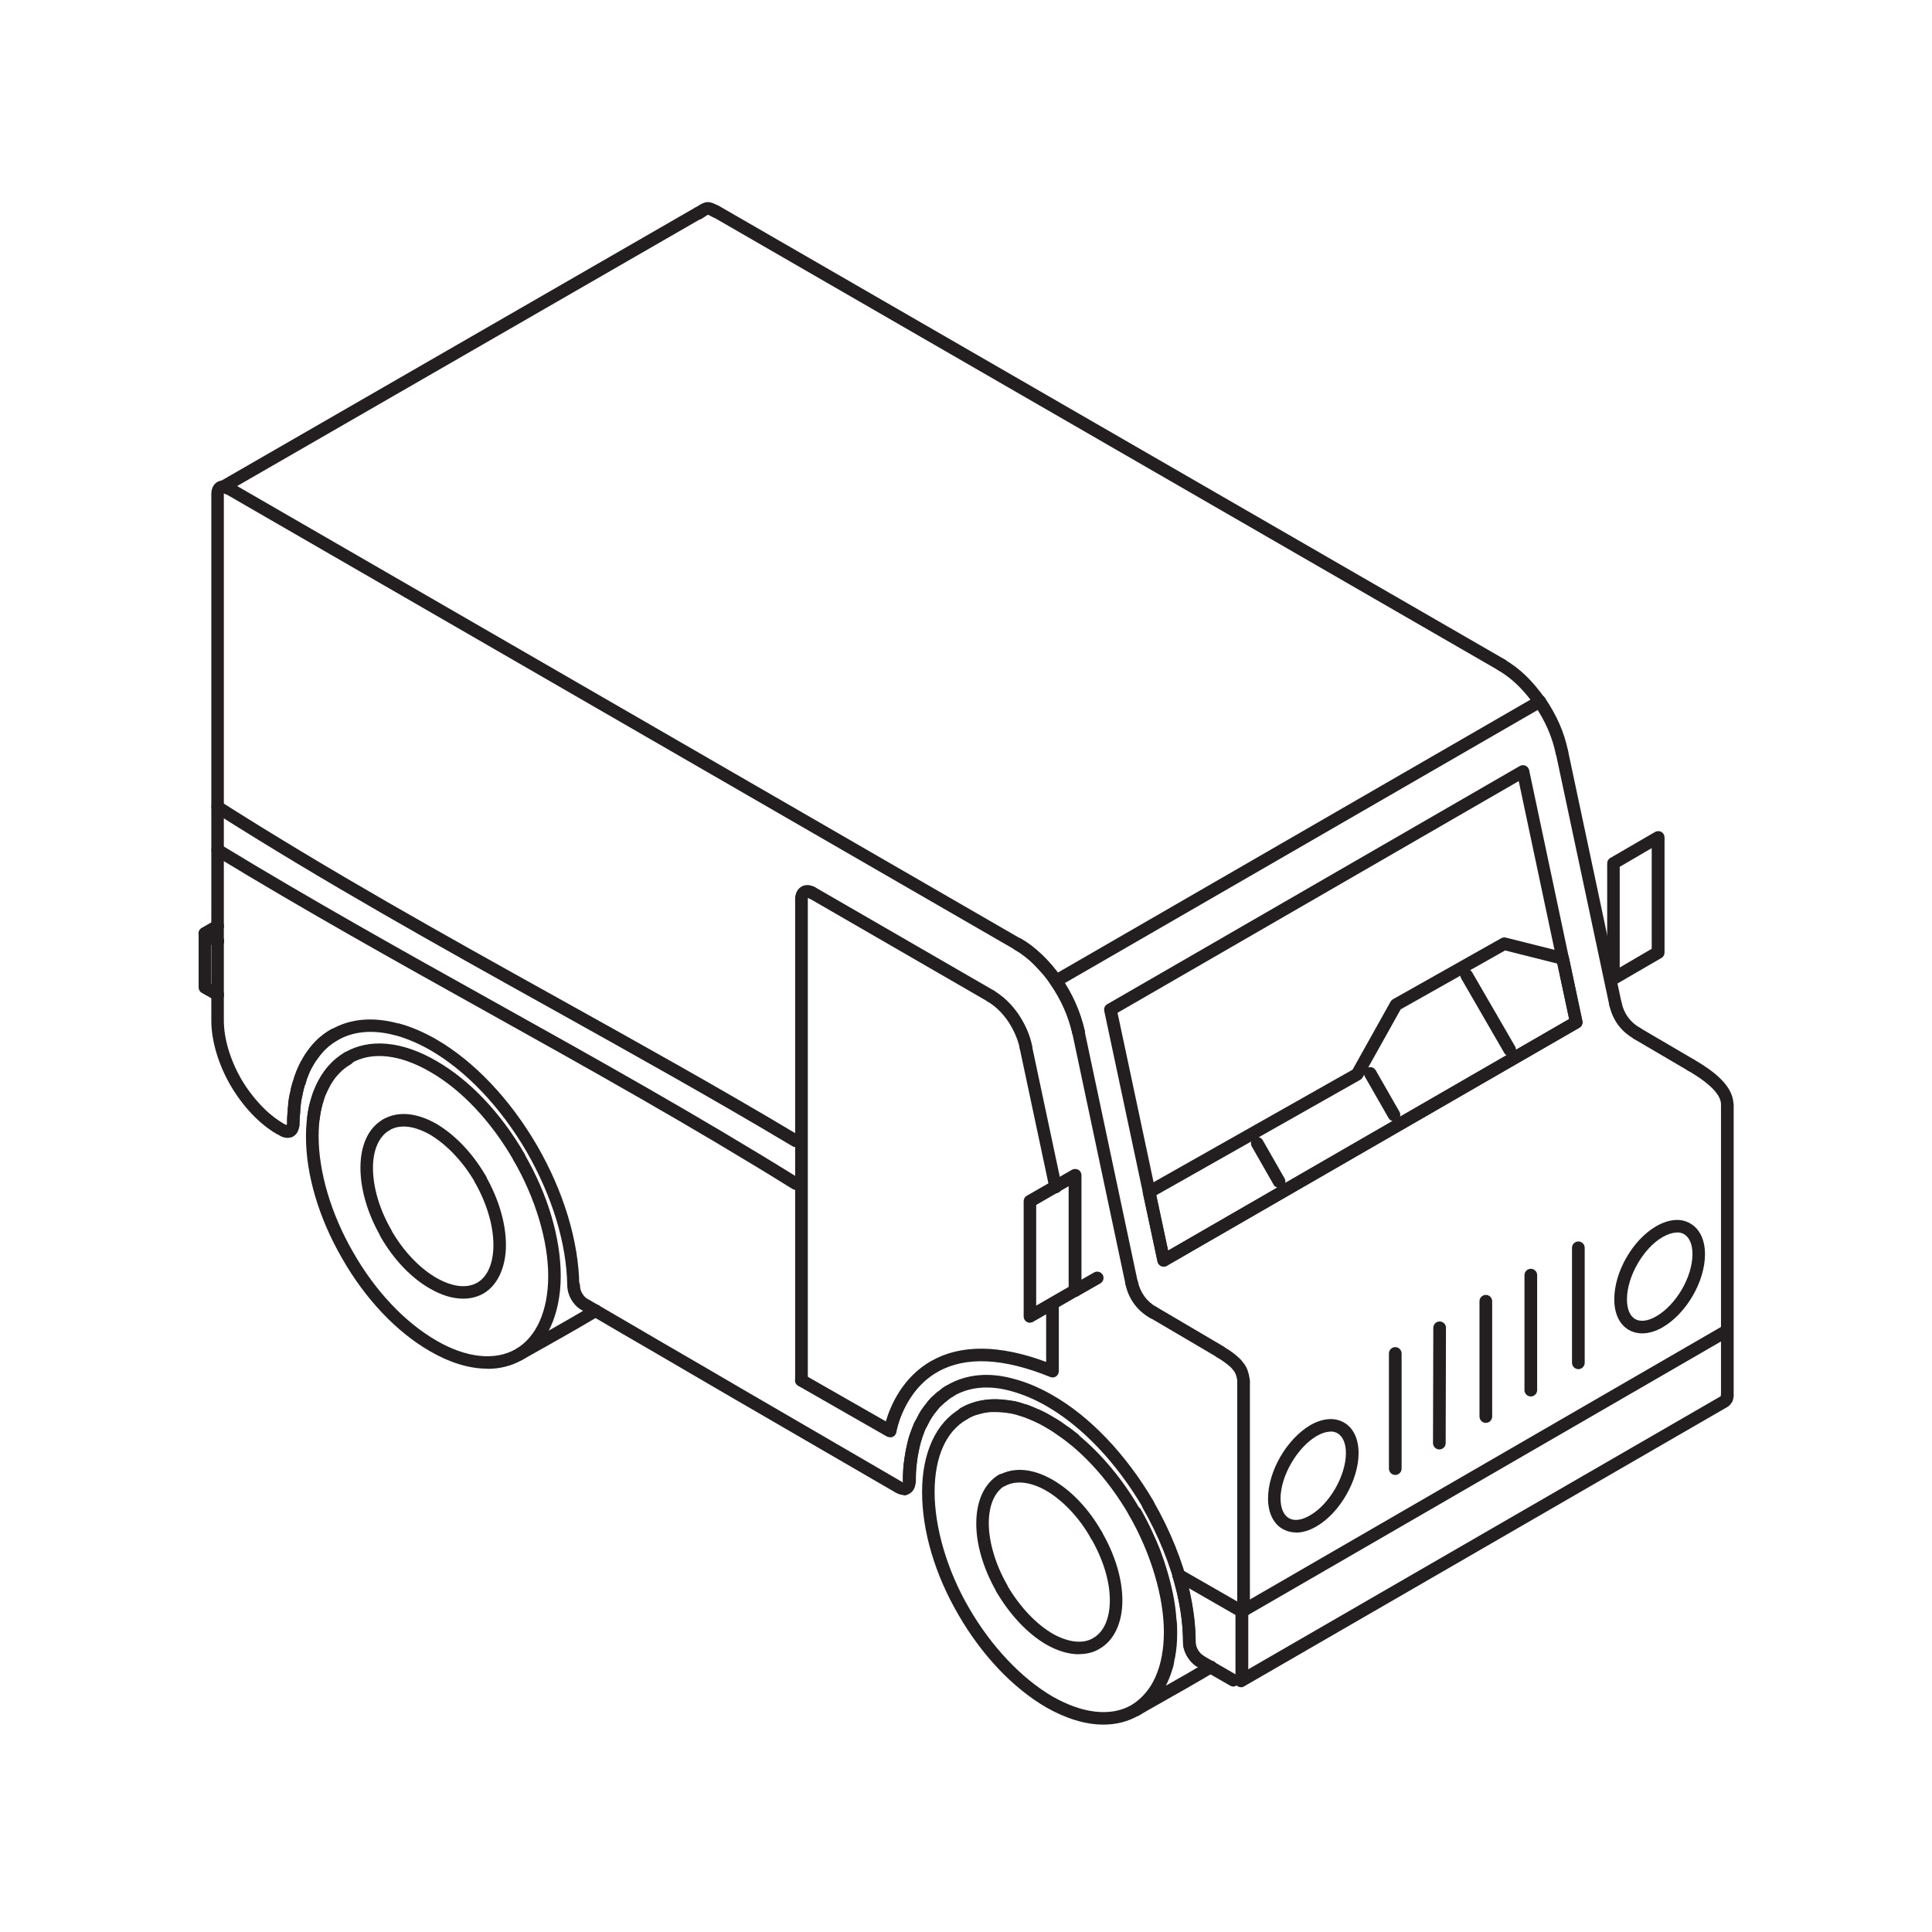 <?xml version="1.0" encoding="UTF-8"?>
<svg xmlns="http://www.w3.org/2000/svg" version="1.1" viewBox="0 0 128 128" width="128" height="128">
  <defs>
    <style>
      .cls-1 {
        fill: #231f20;
      }
    </style>
  </defs>
  <!-- Generator: Adobe Illustrator 28.7.1, SVG Export Plug-In . SVG Version: 1.2.0 Build 142)  -->
  <g>
    <g id="a">
      <path class="cls-1" d="M34.38,90.17c-.15,0-.29-.08-.36-.21-.11-.2-.04-.45.16-.57l.84-.48c1.15-.65,2.9-1.63,4.23-2.43.2-.12.45-.05.57.14.12.2.05.45-.14.57-1.34.81-3.1,1.79-4.25,2.44l-.84.47c-.06.04-.14.05-.21.05v.02Z"/>
      <path class="cls-1" d="M73.1,114.26c-1.17,0-2.47-.39-3.8-1.15-2.21-1.29-4.27-3.47-5.81-6.14-1.55-2.66-2.4-5.54-2.4-8.12s.91-4.6,2.56-5.54c.2-.12.45-.04.57.16.11.2.04.45-.16.57-1.38.78-2.14,2.49-2.14,4.81s.81,5.17,2.29,7.7c1.45,2.51,3.46,4.64,5.51,5.84,2.01,1.15,3.88,1.36,5.25.57,1.38-.83,2.14-2.55,2.14-4.84s-.84-5.18-2.29-7.7c-.12-.2-.05-.45.15-.57.2-.12.45-.05.57.15,1.55,2.68,2.4,5.57,2.4,8.12s-.91,4.57-2.55,5.56c-.68.39-1.46.58-2.29.58Z"/>
      <path class="cls-1" d="M19.23,75.35c-.14,0-.28-.07-.36-.2-.12-.19-.06-.43.12-.56,0-.02.01-.05.02-.07,0-.02.01-.05.02-.07-.01-.26,0-.55.04-.83,0-.09,0-.19.02-.34.02-.29.06-.61.14-.91l.02-.1c.02-.12.04-.25.08-.38l.04-.12s.08-.24.1-.27c.02-.04.03-.11.04-.18.17-.49.35-.87.56-1.22.04-.08.12-.2.2-.32l.07-.11c.44-.63.98-1.13,1.6-1.48.2-.11.45-.04.57.16.11.2.04.45-.16.57-.52.29-.96.7-1.32,1.22l-.08.11c-.06.08-.12.16-.16.24-.2.33-.35.66-.48,1.04,0,.06-.03.17-.09.32h-.02s0,.05-.01.07l-.04.12c-.06.18-.07.28-.09.37l-.02.13c-.07.27-.11.54-.13.82-.02.14-.02.21-.02.3-.03.3-.05.56-.05.81,0,.06,0,.17-.05.29-.01.04-.02.07-.04.1-.05.16-.14.31-.33.43-.07.04-.14.06-.22.06h.03ZM19.83,71.72l.35.23s.03-.06.04-.1l-.38-.13h-.01ZM20.22,71.82h0Z"/>
      <path class="cls-1" d="M20.77,74.47h-.05c-.23-.03-.39-.23-.37-.46.03-.26.07-.51.12-.72.05-.22.11-.42.18-.63.06-.24.17-.48.26-.67.05-.11.12-.27.19-.39.12-.22.26-.45.41-.65.08-.12.18-.23.28-.33.35-.37.67-.62,1.05-.84.2-.11.45-.04.57.15.11.2.04.45-.15.57-.31.18-.56.37-.79.62-.14.15-.21.23-.28.32-.12.17-.25.36-.35.56-.07.12-.12.24-.17.34-.08.17-.17.35-.2.51-.08.25-.14.43-.18.62-.05.2-.08.41-.11.64-.02.21-.2.37-.41.37h0Z"/>
      <path class="cls-1" d="M34.38,77.07c-.14,0-.28-.07-.36-.21-1.49-2.58-3.44-4.65-5.51-5.84-2.01-1.17-3.88-1.38-5.26-.57-.2.12-.45.05-.57-.15-.12-.2-.05-.45.15-.57,1.66-.96,3.82-.76,6.1.57,2.19,1.26,4.26,3.44,5.82,6.14.11.2.05.45-.15.57-.07.04-.14.06-.21.06h0Z"/>
      <path class="cls-1" d="M32.29,90.68c-1.18,0-2.48-.39-3.79-1.15-2.23-1.28-4.3-3.47-5.83-6.15-1.55-2.68-2.4-5.55-2.4-8.09s.91-4.61,2.56-5.56c.2-.12.45-.05.57.15.12.2.05.45-.15.57-1.38.8-2.14,2.52-2.14,4.84s.81,5.12,2.29,7.68c1.46,2.56,3.42,4.64,5.52,5.85,1.97,1.15,3.89,1.35,5.25.56,1.37-.79,2.15-2.55,2.15-4.84s-.82-5.11-2.3-7.67c-.12-.2-.05-.45.15-.57s.45-.05.57.15c1.56,2.69,2.41,5.57,2.41,8.09s-.94,4.62-2.56,5.56c-.68.39-1.46.59-2.29.59h-.01Z"/>
      <path class="cls-1" d="M30.69,86.04c-.68,0-1.43-.22-2.19-.66-1.24-.7-2.41-1.92-3.28-3.43-.12-.2-.05-.45.15-.57.2-.12.45-.05.57.15.8,1.38,1.86,2.49,2.97,3.13,1.05.6,2.01.72,2.71.32.68-.39,1.07-1.3,1.07-2.49,0-1.29-.44-2.77-1.23-4.16-.11-.2-.04-.45.15-.57s.45-.04.57.16c.86,1.51,1.34,3.13,1.34,4.57s-.54,2.66-1.49,3.21c-.41.23-.86.34-1.35.34h.01Z"/>
      <path class="cls-1" d="M25.54,82.06c-.15,0-.29-.08-.36-.21-.84-1.48-1.3-3.07-1.3-4.48,0-1.51.53-2.65,1.49-3.2.2-.12.45-.05.57.15.12.2.05.45-.15.57-.68.4-1.08,1.3-1.08,2.48,0,1.27.42,2.72,1.19,4.07.11.2.04.45-.16.57-.06.04-.14.05-.21.05h0Z"/>
      <path class="cls-1" d="M31.83,78.54c-.14,0-.28-.07-.36-.21-.79-1.36-1.85-2.48-2.97-3.15-1.05-.6-2.01-.71-2.7-.3-.2.12-.45.05-.57-.14-.12-.2-.05-.45.14-.57.96-.57,2.22-.47,3.55.29,1.25.74,2.41,1.97,3.27,3.45.12.2.05.45-.15.57-.07.04-.14.06-.21.06Z"/>
      <path class="cls-1" d="M75.21,113.74c-.14,0-.27-.07-.35-.2-.12-.19-.06-.45.13-.57.36-.23.69-.53.99-.89.14-.17.27-.34.36-.51.2-.32.34-.65.47-1.03.07-.21.12-.36.15-.53.02-.14.04-.23.07-.36.08-.45.12-.91.12-1.4v-.13c0-.26,0-.51-.04-.75-.08-1.1-.32-2.25-.78-3.65l-.13-.36c-.06-.17-.11-.33-.18-.51l-.08-.2c-.08-.19-.16-.38-.24-.55-.23-.53-.5-1.07-.84-1.68-.11-.2-.04-.45.16-.57.2-.11.45-.04.57.16.35.63.64,1.2.87,1.74.08.17.17.37.25.57l.09.21c.08.2.14.37.2.55l.13.36c.48,1.48.74,2.69.81,3.82.05.27.05.56.05.85v.13c0,.53-.04,1.05-.14,1.57-.03.12-.05.2-.06.3-.03.23-.09.42-.16.62-.12.36-.24.67-.39.95.91-.51,1.92-1.09,2.77-1.6.19-.12.45-.06.57.14s.05.45-.14.57c-1.03.62-2.3,1.34-3.33,1.92-.72.41-1.33.75-1.65.95-.07.04-.14.06-.21.06l-.04.02Z"/>
      <path class="cls-1" d="M71.14,95.76c-.09,0-.19-.03-.27-.1-.24-.2-.5-.39-.76-.56-.23-.17-.51-.37-.77-.5-.33-.21-.62-.36-.92-.48l-.18-.08c-.23-.1-.46-.2-.67-.24-.32-.12-.58-.18-.82-.19-.47-.07-.92-.06-1.22-.05l-.37.06c-.26.07-.5.12-.73.22l-.12.06c-.09.05-.18.09-.27.14-.21.1-.46,0-.55-.2-.1-.21,0-.46.2-.55.08-.04.16-.08.23-.12l.17-.09c.31-.13.59-.2.86-.26.01,0,.09-.02.11-.02l.17-.03c.08-.01.16-.03.24-.04.37-.02.87-.03,1.38.05.3.02.63.09.97.22.23.04.5.16.77.28l.17.07c.34.14.67.31,1.01.53.28.14.6.36.83.54.27.17.56.39.82.6.18.15.2.41.05.59-.08.1-.2.15-.32.15h-.01Z"/>
      <path class="cls-1" d="M75.18,100.62c-.14,0-.28-.07-.36-.21-1.47-2.55-3.43-4.62-5.52-5.84-2.02-1.15-3.88-1.36-5.24-.57-.2.11-.45.05-.57-.15-.12-.2-.05-.45.15-.57,1.63-.94,3.78-.74,6.07.57,2.21,1.29,4.28,3.47,5.82,6.14.12.2.05.45-.15.57-.07.04-.14.06-.21.06h0Z"/>
      <path class="cls-1" d="M71.49,109.6c-.68,0-1.43-.22-2.18-.65-1.22-.71-2.38-1.94-3.28-3.46-.12-.2-.05-.45.15-.57.2-.12.45-.05.57.15.83,1.4,1.89,2.52,2.98,3.16,1.04.59,2.02.7,2.69.3.71-.4,1.11-1.31,1.11-2.5,0-1.28-.45-2.74-1.26-4.13-.12-.2-.05-.45.15-.57.19-.12.45-.05.57.15.88,1.51,1.37,3.12,1.37,4.55,0,1.5-.56,2.67-1.52,3.21-.39.24-.85.35-1.35.35h0Z"/>
      <path class="cls-1" d="M66.36,105.63c-.14,0-.28-.08-.36-.21-.85-1.49-1.32-3.08-1.32-4.48,0-1.5.53-2.65,1.48-3.23.2-.12.45-.06.57.14s.06.45-.14.57c-.7.42-1.08,1.31-1.08,2.51s.43,2.7,1.21,4.06c.11.2.04.45-.15.57-.07.04-.14.05-.21.05v.02Z"/>
      <path class="cls-1" d="M72.63,102.12c-.15,0-.29-.08-.36-.21-.76-1.35-1.84-2.5-2.96-3.15-1.03-.59-2-.7-2.72-.31-.2.11-.46.04-.56-.17-.11-.2-.04-.45.17-.56.99-.54,2.24-.43,3.54.32,1.27.73,2.43,1.97,3.27,3.47.11.2.04.46-.16.57-.06.04-.13.05-.2.05h-.02Z"/>
      <path class="cls-1" d="M60.24,98.54c-.23,0-.42-.19-.42-.42,0-.47.02-.87.07-1.25.05-.41.12-.8.21-1.19s.18-.7.3-.97c0-.04.04-.15.11-.27,0-.03.05-.13.11-.23.03-.05.06-.1.08-.15.19-.42.43-.79.72-1.12.05-.08.16-.22.24-.3.07-.07.14-.13.21-.19.1-.11.21-.19.3-.25.22-.18.39-.31.61-.42.21-.11.46-.03.56.17.11.2.03.46-.17.56-.15.08-.28.17-.41.29,0,0-.09.07-.1.08-.07.05-.12.09-.15.12-.03.03-.06.06-.09.09-.05.04-.11.09-.16.14s-.12.15-.17.22c-.27.31-.46.61-.62.95-.03.07-.07.14-.11.21-.03.06-.07.11-.08.17-.05.11-.06.13-.07.18-.12.31-.2.57-.28.91-.08.35-.15.72-.19,1.11-.04.35-.06.71-.06,1.15,0,.23-.19.42-.42.42h-.02Z"/>
      <path class="cls-1" d="M82.21,111.78c-.14,0-.28-.07-.36-.21-.12-.2-.05-.45.15-.57l32.01-18.5h0v-.07c0-.23.19-.42.42-.42s.42.19.42.42v.13s0,.08-.02.12l-.04.13c-.02.07-.06.13-.11.18h0c-.03.06-.08.11-.12.14l-.09.07-32.05,18.53c-.07.04-.14.06-.21.06h0Z"/>
      <path class="cls-1" d="M82.39,91.9c-.23,0-.42-.19-.42-.42v-.06c-.02-.05-.03-.09-.03-.14-.01-.02-.03-.12-.04-.14-.03-.13-.11-.27-.24-.42-.07-.09-.14-.16-.23-.23-.04-.04-.07-.07-.11-.09-.21-.17-.42-.32-.66-.45-.2-.11-.28-.36-.17-.56s.37-.28.56-.17c.29.16.55.33.78.52.05.04.11.09.14.12.12.1.24.21.34.35.2.22.34.48.4.76.02.03.04.13.05.23.03.11.03.21.03.28,0,.23-.19.42-.42.42h.02Z"/>
      <path class="cls-1" d="M80.86,89.99c-.05,0-.11-.01-.16-.04l-.08-.04-4.42-2.6c-.2-.12-.26-.37-.15-.57.12-.2.37-.26.57-.15l4.38,2.58c.21.09.33.35.23.56-.07.16-.21.25-.37.25h0Z"/>
      <path class="cls-1" d="M108.79,88.34c-.32,0-.62-.08-.88-.23-.62-.36-.96-1.08-.96-2.03,0-1.82,1.22-3.94,2.78-4.84.84-.48,1.64-.55,2.26-.18.62.36.97,1.08.97,2.04,0,1.81-1.24,3.93-2.81,4.84h0c-.47.27-.93.4-1.35.4h-.01ZM109.94,87.57h0ZM111.11,81.66c-.28,0-.61.1-.96.3-1.28.74-2.36,2.62-2.36,4.12,0,.64.19,1.1.54,1.31.35.2.85.14,1.4-.18,1.32-.76,2.4-2.61,2.4-4.12,0-.64-.2-1.11-.55-1.32-.14-.08-.29-.12-.47-.12h0Z"/>
      <path class="cls-1" d="M82.28,111.72c-.23,0-.42-.19-.42-.42v-4.53c0-.15.08-.28.2-.36l.11-.07,31.96-18.49c.2-.12.45-.05.57.15.12.2.05.45-.15.57l-31.86,18.43v4.29c0,.23-.19.42-.42.42h.01Z"/>
      <path class="cls-1" d="M14.42,66.31c-.07,0-.14-.02-.2-.05l-.85-.48c-.13-.07-.21-.21-.21-.36v-3.57c0-.15.08-.29.21-.36s.29-.07.42,0l.85.5c.2.12.26.37.15.57-.12.2-.37.26-.57.15l-.23-.13v2.6l.64.36c.2.11.27.37.16.57-.08.14-.22.21-.36.21h-.01Z"/>
      <path class="cls-1" d="M14.42,62.76c-.07,0-.14-.02-.21-.06l-.85-.5c-.13-.08-.21-.21-.21-.36s.08-.28.21-.36l.85-.49c.2-.12.45-.05.57.15s.05.45-.15.57l-.24.14.24.14c.2.12.26.37.15.57-.08.13-.22.21-.36.21h0Z"/>
      <path class="cls-1" d="M71.45,68.77c-.19,0-.36-.13-.41-.32-.26-1.14-.74-2.22-1.43-3.22-.16-.24-.35-.49-.52-.69-.19-.21-.39-.43-.58-.63-.42-.42-.81-.73-1.25-.98-.2-.11-.27-.37-.15-.57s.37-.27.57-.15c.49.28.95.65,1.42,1.11.21.2.42.44.63.68.2.24.41.51.58.77.75,1.08,1.27,2.26,1.55,3.5.05.22-.09.45-.31.5h-.1Z"/>
      <path class="cls-1" d="M18.54,75.19c-.07,0-.14-.02-.21-.06-1.15-.67-2.24-1.82-3.07-3.24-.8-1.39-1.26-2.95-1.26-4.28v-34.88c0-.31.11-.57.3-.73.17-.14.4-.2.63-.15.05-.01.2.04.36.13.2.11.27.37.16.57s-.37.27-.57.16c-.02,0-.04-.02-.05-.03v34.93c0,1.19.42,2.6,1.14,3.86.75,1.28,1.76,2.35,2.77,2.94.2.12.27.37.15.57-.08.13-.22.21-.36.21h.01Z"/>
      <path class="cls-1" d="M38,85.56c-.23,0-.41-.18-.42-.41-.04-2.76-1-5.9-2.68-8.83-1.73-2.97-4.01-5.37-6.4-6.75-.76-.43-1.53-.76-2.24-.96-.02,0-.04,0-.06-.01-1.46-.4-2.78-.29-3.83.32-.52.29-.97.7-1.33,1.23-.08.1-.13.18-.18.26l-.08.13c-.18.29-.33.62-.46,1-.04.09-.06.17-.07.24,0,.05-.03.09-.05.13,0,.01,0,.02-.01.03-.06.18-.1.4-.15.61-.07.27-.11.54-.13.81-.02.14-.02.21-.02.3-.03.3-.05.56-.05.81,0,.06,0,.17-.05.29,0,.01,0,.03-.01.04-.03.15-.12.34-.35.48-.25.16-.6.14-.91-.05-.2-.12-.26-.38-.14-.57.12-.2.37-.26.57-.14.02,0,.03.02.04.02,0-.03.01-.07.03-.09-.01-.26,0-.55.04-.83,0-.09,0-.19.02-.34.02-.29.06-.61.14-.91.05-.23.1-.47.17-.69h0s.03-.09.04-.12c.02-.1.06-.21.1-.31.15-.42.32-.8.53-1.14l.07-.12c.07-.12.15-.25.23-.34.41-.6.95-1.09,1.58-1.44,1.23-.72,2.76-.86,4.42-.41h.05c.79.21,1.64.57,2.48,1.05,2.52,1.46,4.9,3.96,6.7,7.06,1.76,3.05,2.75,6.33,2.79,9.24,0,.23-.18.42-.41.42h.03Z"/>
      <path class="cls-1" d="M59.88,99.05c-.14,0-.31-.04-.52-.15l-10.72-6.22c-1.76-1.03-3.51-2.04-5.09-2.97-1.67-.97-3.16-1.83-4.29-2.5-.14-.08-.28-.16-.42-.24-.12-.07-.24-.14-.36-.21-.52-.31-.89-.96-.89-1.56,0-.23.19-.42.42-.42s.42.19.42.42c0,.31.21.69.47.84.12.06.24.14.38.22.13.08.26.15.4.23,1.14.67,2.63,1.54,4.3,2.51,1.59.92,3.34,1.94,5.1,2.97l10.7,6.22s.06.03.08.04h0c0-.23.17-.45.4-.45s.4.16.4.39c0,.36-.15.65-.41.79-.09.06-.22.12-.38.12v-.03ZM59.88,98.22h0Z"/>
      <path class="cls-1" d="M76.06,100.05c-.14,0-.28-.07-.36-.2-1.75-2.97-4.02-5.35-6.38-6.7-.8-.46-1.58-.78-2.31-.98-1.44-.41-2.76-.3-3.83.32-.17.09-.29.17-.43.29-.13.09-.19.14-.29.25-.14.12-.2.18-.28.28-.03.04-.07.07-.11.1-.26.34-.45.64-.61.98-.11.17-.15.25-.19.37l-.08.21c-.04.11-.09.21-.11.32-.07.2-.11.39-.16.58-.08.35-.15.71-.19,1.11l-.02.13c0,.1-.03.2-.03.31-.02.25-.02.47-.02.7s-.19.42-.42.42-.42-.19-.42-.42c0-.26,0-.5.02-.74,0-.12.02-.25.03-.39l.02-.12c.05-.41.12-.81.21-1.2.05-.23.1-.44.18-.64.03-.1.08-.24.14-.38l.06-.16c.05-.18.14-.35.26-.53.14-.33.37-.68.64-1,.04-.07.1-.15.17-.21.12-.15.23-.25.34-.33.09-.1.21-.21.37-.31.11-.11.29-.24.51-.35,1.26-.73,2.8-.87,4.46-.39.8.21,1.64.57,2.5,1.06,2.49,1.42,4.86,3.91,6.68,7,.12.2.05.45-.15.57-.07.04-.14.06-.21.06h.01Z"/>
      <path class="cls-1" d="M79.49,110.45c-.07,0-.15-.02-.21-.06-.51-.31-.9-.97-.9-1.55,0-1.04-.13-2.16-.4-3.32-.44-1.83-1.22-3.77-2.27-5.61-.11-.2-.04-.45.16-.57.2-.11.45-.04.57.16,1.09,1.9,1.9,3.92,2.36,5.83.28,1.23.42,2.41.42,3.51,0,.29.23.68.49.84.2.12.26.37.14.57-.08.13-.22.2-.36.2Z"/>
      <path class="cls-1" d="M81.71,111.74c-.07,0-.14-.02-.21-.06l-2.22-1.28c-.2-.12-.27-.37-.15-.57.12-.2.37-.27.57-.15l2.21,1.28c.2.12.27.37.15.57-.08.13-.22.21-.36.21h.01Z"/>
      <path class="cls-1" d="M85.86,101.53c-.32,0-.61-.08-.88-.23-.62-.35-.97-1.09-.97-2.02,0-1.8,1.23-3.93,2.8-4.86.83-.47,1.62-.53,2.24-.17.62.36.96,1.08.96,2.03,0,1.79-1.25,3.96-2.78,4.84-.47.28-.94.42-1.37.42h0ZM88.16,94.85c-.28,0-.6.1-.93.29-1.29.76-2.39,2.65-2.39,4.14,0,.62.2,1.1.55,1.3.36.21.86.14,1.41-.19h0c1.28-.73,2.37-2.62,2.37-4.12,0-.63-.2-1.1-.55-1.31-.14-.08-.3-.12-.47-.12h0Z"/>
      <path class="cls-1" d="M77.1,83.92c-.06,0-.12-.01-.17-.04-.12-.05-.21-.16-.24-.29l-3.53-16.61c-.04-.18.04-.36.2-.45l27.33-15.78c.12-.07.26-.07.38-.02.12.05.21.16.24.29l3.52,16.62c.04.18-.04.36-.2.45l-27.33,15.77c-.06.04-.14.06-.21.06h.01ZM74.04,67.1l3.35,15.75,26.57-15.34-3.34-15.76s-26.58,15.35-26.58,15.35Z"/>
      <path class="cls-1" d="M77.1,83.92c-.06,0-.12-.01-.17-.04-.12-.05-.21-.16-.24-.29l-.97-4.53c-.04-.18.04-.36.2-.45l13.69-7.74,2.52-4.51c.04-.07.09-.12.16-.16l7.17-4.04c.09-.05.2-.07.31-.04l3.86.97c.15.04.27.16.31.32l.9,4.23c.04.18-.04.36-.2.45l-27.33,15.77c-.06.04-.14.06-.21.06ZM76.6,79.19l.79,3.67,26.57-15.34-.79-3.68-3.45-.87-6.92,3.9-2.52,4.51c-.04.07-.09.12-.16.16,0,0-13.52,7.65-13.52,7.65Z"/>
      <path class="cls-1" d="M67.97,69.79c-.2,0-.37-.14-.41-.34-.12-.59-.4-1.23-.79-1.81-.38-.55-.84-.99-1.32-1.27-.2-.12-.27-.37-.15-.57.12-.2.37-.27.57-.15.58.34,1.13.86,1.59,1.52.46.68.79,1.43.92,2.12.04.23-.1.44-.33.49h-.08,0Z"/>
      <path class="cls-1" d="M68.24,87.64c-.07,0-.14-.02-.21-.06-.13-.07-.21-.21-.21-.36v-7.64c0-.15.08-.29.21-.36l2.99-1.72c.13-.07.29-.07.42,0s.21.21.21.36v7.63c0,.15-.08.29-.21.36l-2.99,1.72c-.06.04-.14.06-.21.06h0ZM68.65,79.83v6.67l2.15-1.24v-6.67l-2.15,1.24ZM71.22,85.51h0Z"/>
      <path class="cls-1" d="M106.9,65.24c-.07,0-.14-.02-.21-.05-.13-.07-.21-.21-.21-.36v-7.63c0-.15.08-.29.21-.36l2.96-1.72c.13-.07.29-.08.42,0,.13.07.21.21.21.36v7.63c0,.15-.08.29-.21.36l-2.96,1.72c-.06.04-.14.06-.21.06h0ZM107.31,57.43v6.67l2.12-1.24v-6.67s-2.12,1.24-2.12,1.24ZM109.85,63.11h0Z"/>
      <path class="cls-1" d="M79.47,110.45c-.08,0-.15-.02-.22-.06-.49-.31-.87-.99-.87-1.55,0-1.34-.23-2.81-.69-4.36-.06-.22.06-.45.28-.52s.45.06.52.28c.48,1.63.72,3.17.72,4.6,0,.28.23.69.48.84.19.12.25.38.13.57-.08.13-.21.19-.35.19h0Z"/>
      <path class="cls-1" d="M82.28,111.72c-.23,0-.42-.19-.42-.42v-4.3l-3.97-2.28c-.2-.11-.27-.37-.15-.57.12-.2.37-.27.57-.15l4.18,2.4c.13.07.21.21.21.36v4.54c0,.23-.19.42-.42.42Z"/>
      <path class="cls-1" d="M82.28,111.72c-.23,0-.42-.19-.42-.42s.19-.43.42-.43.42.18.42.41v.02c0,.23-.19.42-.42.42Z"/>
      <path class="cls-1" d="M82.39,107.13c-.23,0-.42-.19-.42-.42v-15.23c0-.23.19-.42.42-.42s.42.19.42.42v15.23c0,.23-.19.42-.42.42Z"/>
      <path class="cls-1" d="M76.4,87.38c-.07,0-.14-.02-.21-.06-.86-.5-1.42-1.27-1.62-2.22-.05-.22.09-.45.32-.5.23-.04.45.1.5.32.16.72.58,1.3,1.23,1.68.2.12.27.37.15.57-.08.13-.22.21-.36.21h-.01Z"/>
      <path class="cls-1" d="M74.98,85.43c-.19,0-.37-.13-.41-.33l-3.53-16.66c-.05-.22.1-.45.32-.49s.45.1.49.32l3.53,16.66c.05.22-.1.45-.32.49h-.09.01Z"/>
      <path class="cls-1" d="M71.45,68.77c-.19,0-.36-.13-.41-.32-.26-1.14-.74-2.22-1.43-3.22-.13-.19-.08-.45.11-.58.19-.13.45-.08.58.11.75,1.09,1.27,2.27,1.56,3.51.05.22-.09.45-.31.5h-.1Z"/>
      <path class="cls-1" d="M69.96,65.41c-.14,0-.28-.08-.36-.21-.12-.2-.05-.45.15-.57l32.05-18.51c.2-.12.45-.05.57.15s.05.45-.15.57l-32.05,18.51c-.07.04-.14.06-.21.06Z"/>
      <path class="cls-1" d="M103.48,50.26c-.19,0-.36-.13-.41-.33-.25-1.15-.67-2.11-1.41-3.23-.13-.19-.08-.45.12-.58.19-.13.45-.08.58.12.8,1.2,1.26,2.25,1.53,3.51.05.22-.09.45-.32.5h-.09Z"/>
      <path class="cls-1" d="M107.03,66.92c-.19,0-.37-.13-.41-.33l-3.54-16.66c-.05-.22.1-.45.32-.49.23-.05.45.1.49.32l3.54,16.66c.05.23-.1.45-.32.49h-.09.01Z"/>
      <path class="cls-1" d="M108.46,68.88c-.07,0-.14-.02-.21-.06-.87-.5-1.42-1.26-1.63-2.24-.05-.22.1-.45.32-.49.23-.04.45.1.49.32.16.74.57,1.31,1.23,1.69.2.12.27.37.15.57-.08.13-.22.21-.36.21h0Z"/>
      <path class="cls-1" d="M112.04,70.99c-.07,0-.14-.02-.21-.06l-3.58-2.1c-.2-.12-.26-.37-.15-.57.12-.2.37-.26.57-.15l3.58,2.1c.2.12.26.37.15.57-.08.13-.22.21-.36.21Z"/>
      <path class="cls-1" d="M114.44,73.63c-.23,0-.42-.19-.42-.42,0-.25,0-1.01-2.19-2.28-.2-.12-.27-.37-.15-.57.12-.2.37-.27.57-.15,1.78,1.03,2.6,1.98,2.6,3,0,.23-.19.42-.42.42h.01Z"/>
      <path class="cls-1" d="M114.44,92.85c-.23,0-.42-.19-.42-.42v-19.22c0-.23.19-.42.42-.42s.42.19.42.42v19.22c0,.23-.19.42-.42.42Z"/>
      <path class="cls-1" d="M102.01,46.89c-.13,0-.26-.06-.34-.17-.78-1.08-1.5-1.77-2.39-2.3-.2-.12-.26-.37-.14-.57s.38-.26.57-.14c1,.6,1.78,1.35,2.63,2.53.13.19.09.45-.09.58-.07.05-.16.08-.24.08h0Z"/>
      <path class="cls-1" d="M69.96,65.38c-.13,0-.26-.06-.34-.17-.74-1.04-1.52-1.78-2.38-2.28-.2-.12-.27-.37-.15-.57.12-.2.37-.27.57-.15.96.56,1.83,1.38,2.64,2.51.13.19.09.45-.09.58-.07.05-.16.08-.24.08h-.01Z"/>
      <path class="cls-1" d="M67.45,62.98c-.07,0-.14-.02-.21-.06L14.89,32.69c-.2-.11-.27-.37-.15-.57.11-.2.37-.27.57-.15l52.35,30.24c.2.11.27.37.15.57-.08.13-.22.21-.36.21h0Z"/>
      <path class="cls-1" d="M52.71,76c-.07,0-.15-.02-.21-.06-5.29-3.16-10.77-6.21-16.06-9.16-7.37-4.1-14.99-8.35-22.24-12.96-.19-.12-.25-.38-.13-.57s.38-.25.57-.13c7.23,4.6,14.84,8.84,22.2,12.93,5.3,2.95,10.79,6,16.09,9.17.2.12.26.37.14.57-.08.13-.22.2-.36.2h0Z"/>
      <path class="cls-1" d="M52.72,78.83c-.08,0-.15-.02-.22-.06-6.62-4.12-13.55-7.99-20.24-11.72-5.96-3.32-12.12-6.76-18.05-10.37-.2-.12-.26-.38-.14-.57.12-.2.38-.26.57-.14,5.92,3.6,12.07,7.04,18.03,10.36,6.71,3.74,13.64,7.61,20.28,11.74.2.12.25.38.13.57-.08.13-.21.2-.35.2h-.01Z"/>
      <path class="cls-1" d="M15.09,32.74c-.07,0-.14-.02-.2-.05-.03,0-.07-.03-.12-.04l.05-.42.12-.4c.14.04.24.07.34.13.2.11.28.36.17.57-.08.14-.22.22-.37.22h0Z"/>
      <path class="cls-1" d="M14.83,32.65c-.14,0-.28-.07-.36-.21-.11-.2-.05-.45.15-.57l31.44-18.12c.2-.11.45-.05.57.15.11.2.05.45-.15.57l-31.44,18.12c-.07.04-.14.06-.21.06Z"/>
      <path class="cls-1" d="M46.27,14.53c-.14,0-.27-.07-.35-.19-.12-.19-.06-.45.13-.57l.17-.11c.52-.34.77-.38,1.41,0,.2.12.27.37.15.57s-.37.26-.57.15c-.23-.13-.29-.15-.31-.15s-.13.08-.22.14l-.19.12c-.07.04-.15.06-.22.06v-.02Z"/>
      <path class="cls-1" d="M99.5,44.48c-.07,0-.14-.02-.21-.06L47.21,14.36c-.2-.11-.27-.37-.15-.57.11-.2.37-.27.57-.15l52.08,30.06c.2.11.27.37.15.57-.08.13-.22.21-.36.21Z"/>
      <path class="cls-1" d="M69.94,79.06c-.19,0-.37-.13-.41-.33l-1.97-9.27c-.05-.23.1-.45.32-.49.23-.04.45.1.49.32l1.97,9.27c.05.23-.1.45-.32.49h-.09.01Z"/>
      <path class="cls-1" d="M65.66,66.42c-.07,0-.14-.02-.21-.06l-11.87-6.86c-.2-.11-.27-.37-.15-.57.11-.2.37-.27.57-.15l11.87,6.86c.2.12.27.37.15.57-.08.13-.22.21-.36.21Z"/>
      <path class="cls-1" d="M53.1,59.98c-.23,0-.42-.19-.42-.42,0-.37.15-.66.42-.82.26-.15.59-.14.9.05.2.12.27.37.15.57-.11.2-.37.27-.57.15-.03-.02-.05-.03-.07-.03v.08c0,.23-.19.42-.42.42h0Z"/>
      <path class="cls-1" d="M53.1,91.86c-.23,0-.42-.19-.42-.42v-31.88c0-.23.19-.42.42-.42s.42.19.42.42v31.88c0,.23-.19.42-.42.42Z"/>
      <path class="cls-1" d="M58.96,95.22c-.07,0-.14-.02-.21-.05l-5.87-3.36c-.2-.11-.27-.37-.15-.57.11-.2.37-.27.57-.15l5.39,3.08c.28-.96,1.07-2.92,3.04-4.02,1.95-1.09,4.5-1.06,7.58.08v-3.73c0-.23.19-.42.42-.42s.42.19.42.42v4.34c0,.14-.07.27-.18.35s-.26.09-.39.04c-3.09-1.26-5.59-1.38-7.42-.36-2.3,1.28-2.77,3.98-2.77,4.01-.02.13-.11.25-.23.31-.06.03-.12.04-.18.04h-.02Z"/>
      <path class="cls-1" d="M71.22,85.92c-.14,0-.29-.08-.36-.21-.11-.2-.04-.45.16-.57l1.47-.84c.2-.11.45-.04.57.16.11.2.04.45-.16.57l-1.47.84c-.06.04-.13.05-.21.05Z"/>
      <path class="cls-1" d="M92.44,97.72c-.23,0-.42-.19-.42-.42v-7.63c0-.23.19-.42.42-.42s.42.19.42.42v7.63c0,.23-.19.42-.42.42Z"/>
      <path class="cls-1" d="M95.36,96.03h0c-.23,0-.42-.19-.42-.42l.02-7.64c0-.23.19-.42.42-.42h0c.23,0,.42.19.42.42l-.02,7.64c0,.23-.19.42-.42.42Z"/>
      <path class="cls-1" d="M98.44,94.27c-.23,0-.42-.19-.42-.42v-7.64c0-.23.19-.42.42-.42s.42.19.42.42v7.64c0,.23-.19.42-.42.42Z"/>
      <path class="cls-1" d="M101.42,92.52c-.23,0-.42-.19-.42-.42v-7.62c0-.23.19-.42.42-.42s.42.19.42.42v7.62c0,.23-.19.42-.42.42Z"/>
      <path class="cls-1" d="M104.57,90.71c-.23,0-.42-.19-.42-.42v-7.62c0-.23.19-.42.42-.42s.42.19.42.42v7.62c0,.23-.19.42-.42.42Z"/>
      <path class="cls-1" d="M84.74,78.7c-.14,0-.29-.08-.36-.21l-1.45-2.54c-.11-.2-.04-.45.16-.57s.45-.04.57.16l1.45,2.54c.11.2.04.45-.16.57-.07.04-.14.05-.21.05Z"/>
      <path class="cls-1" d="M92.36,74.29c-.14,0-.28-.08-.36-.21l-1.58-2.76c-.11-.2-.04-.45.15-.57.2-.11.45-.04.57.15l1.58,2.76c.11.2.04.45-.15.57-.07.04-.14.05-.21.05h0Z"/>
      <path class="cls-1" d="M100.02,69.97c-.14,0-.28-.07-.36-.21l-2.85-4.93c-.12-.2-.05-.45.15-.57.2-.12.45-.05.57.15l2.85,4.92c.12.2.05.45-.15.57-.07.04-.14.06-.21.06h0Z"/>
    </g>
  </g>
</svg>